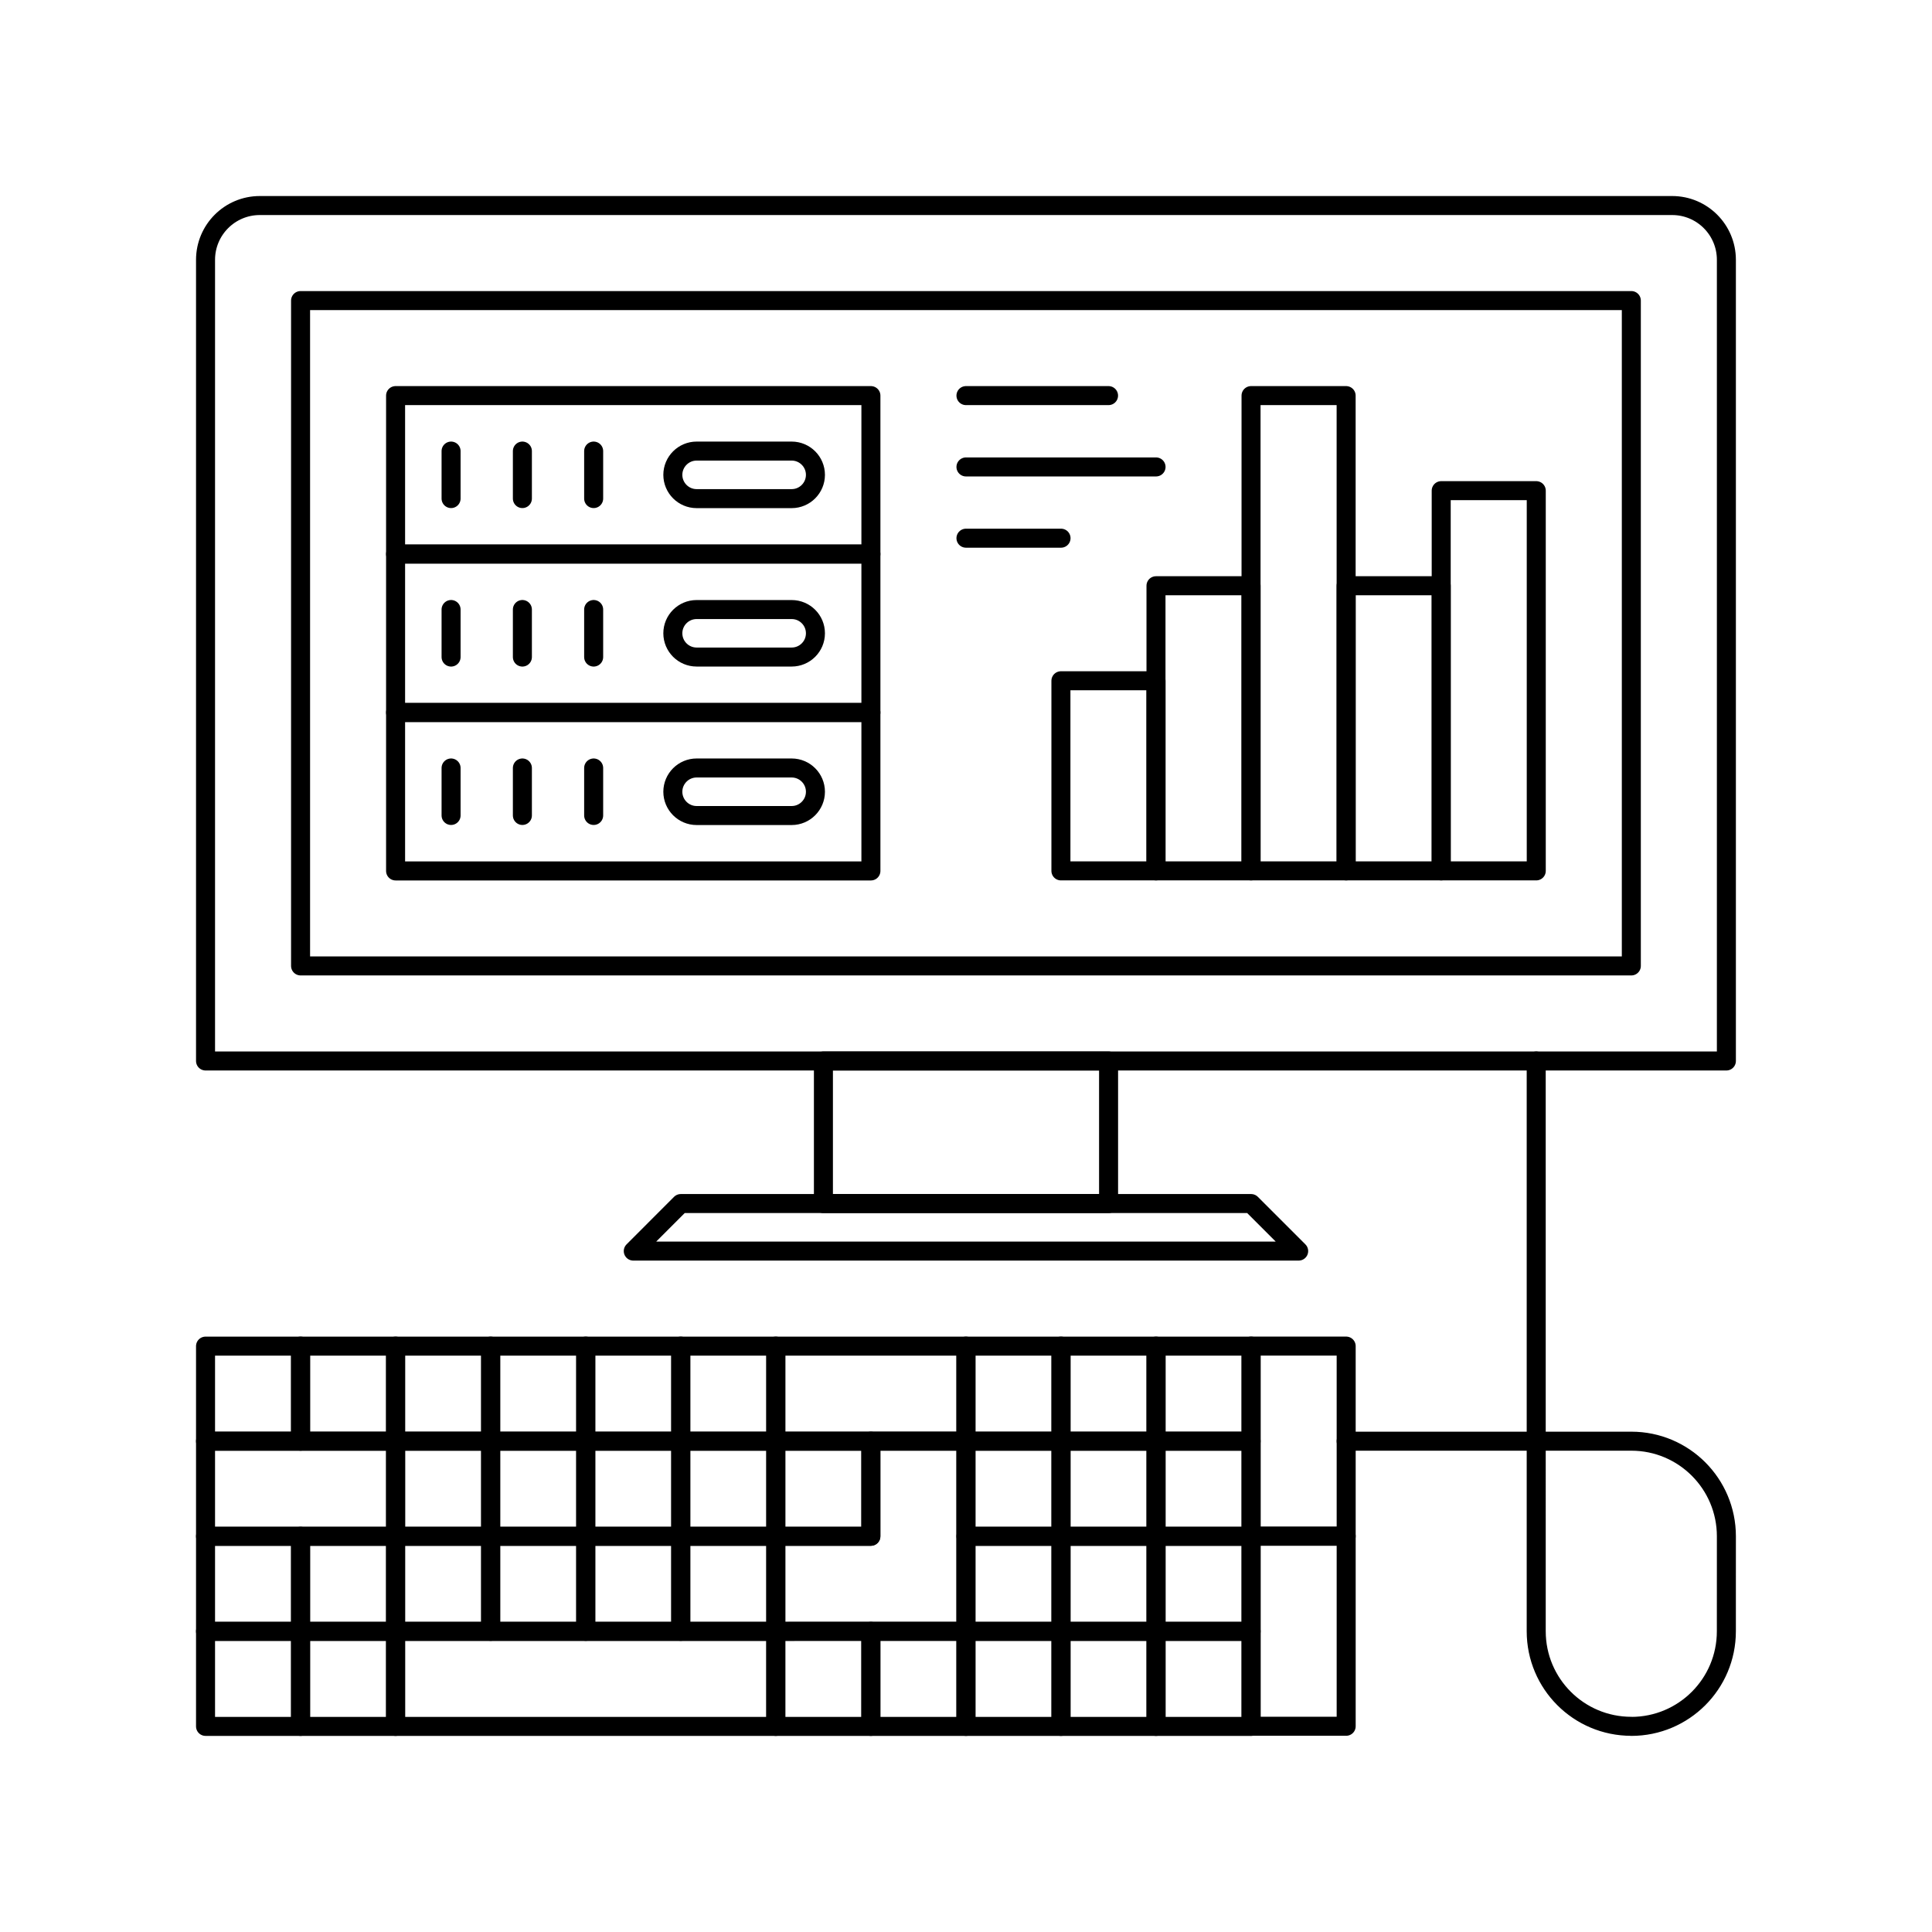 <?xml version="1.0" encoding="UTF-8"?>
<!-- Uploaded to: ICON Repo, www.svgrepo.com, Generator: ICON Repo Mixer Tools -->
<svg width="800px" height="800px" version="1.1" viewBox="144 144 512 512" xmlns="http://www.w3.org/2000/svg">
 <g fill="none" stroke="#000000" stroke-linecap="round" stroke-linejoin="round" stroke-miterlimit="10">
  <path transform="matrix(5.038 0 0 5.038 148.09 148.09)" d="m42.502 54.998h15v7.5h-15z"/>
  <path transform="matrix(5.038 0 0 5.038 148.09 148.09)" d="m67.501 64.998h-35.001l2.498-2.5h30.002z"/>
  <path transform="matrix(5.038 0 0 5.038 148.09 148.09)" d="m70 74.998h15c2.763 0 5 2.24 5 5.002l-7.76e-4 5c0 2.762-2.239 5-5.001 5v-0.004c-2.763 0-5.001-2.238-5.001-5l-7.75e-4 -29.998v29.998c0 2.762 2.238 5 5.001 5v0.004c2.762 0 5.001-2.238 5.001-5l0.002-5c0-2.762-2.237-5.002-5-5.002z"/>
  <path transform="matrix(5.038 0 0 5.038 148.09 148.09)" d="m10 85h4.999v5h-4.999z"/>
  <path transform="matrix(5.038 0 0 5.038 148.09 148.09)" d="m14.999 85h4.998v5h-4.998z"/>
  <path transform="matrix(5.038 0 0 5.038 148.09 148.09)" d="m19.997 85h20v5h-20z"/>
  <path transform="matrix(5.038 0 0 5.038 148.09 148.09)" d="m39.997 85h5.001v5h-5.001z"/>
  <path transform="matrix(5.038 0 0 5.038 148.09 148.09)" d="m44.998 85h5v5h-5z"/>
  <path transform="matrix(5.038 0 0 5.038 148.09 148.09)" d="m54.997 85h5.001v5h-5.001z"/>
  <path transform="matrix(5.038 0 0 5.038 148.09 148.09)" d="m59.998 85h5v5h-5z"/>
  <path transform="matrix(5.038 0 0 5.038 148.09 148.09)" d="m10 80h4.999v5h-4.999z"/>
  <path transform="matrix(5.038 0 0 5.038 148.09 148.09)" d="m14.999 80h4.998v5h-4.998z"/>
  <path transform="matrix(5.038 0 0 5.038 148.09 148.09)" d="m19.997 80h5.001v5h-5.001z"/>
  <path transform="matrix(5.038 0 0 5.038 148.09 148.09)" d="m24.999 80h5.001v5h-5.001z"/>
  <path transform="matrix(5.038 0 0 5.038 148.09 148.09)" d="m30 80h4.998v5h-4.998z"/>
  <path transform="matrix(5.038 0 0 5.038 148.09 148.09)" d="m34.998 80h5v5h-5z"/>
  <path transform="matrix(5.038 0 0 5.038 148.09 148.09)" d="m54.997 80h5.001v5h-5.001z"/>
  <path transform="matrix(5.038 0 0 5.038 148.09 148.09)" d="m59.998 80h5v5h-5z"/>
  <path transform="matrix(5.038 0 0 5.038 148.09 148.09)" d="m10 74.998h9.999v5.002h-9.999z"/>
  <path transform="matrix(5.038 0 0 5.038 148.09 148.09)" d="m19.997 74.998h5.001v5.002h-5.001z"/>
  <path transform="matrix(5.038 0 0 5.038 148.09 148.09)" d="m24.999 74.998h5.001v5.002h-5.001z"/>
  <path transform="matrix(5.038 0 0 5.038 148.09 148.09)" d="m30 74.998h4.998v5.002h-4.998z"/>
  <path transform="matrix(5.038 0 0 5.038 148.09 148.09)" d="m34.998 74.998h5v5.002h-5z"/>
  <path transform="matrix(5.038 0 0 5.038 148.09 148.09)" d="m39.997 74.998h5.001v5.002h-5.001z"/>
  <path transform="matrix(5.038 0 0 5.038 148.09 148.09)" d="m49.998 74.996h-5v5.004h-5.001v5l10.001-0.002z"/>
  <path transform="matrix(5.038 0 0 5.038 148.09 148.09)" d="m10 69.998h4.999v5h-4.999z"/>
  <path transform="matrix(5.038 0 0 5.038 148.09 148.09)" d="m14.999 69.998h4.998v5h-4.998z"/>
  <path transform="matrix(5.038 0 0 5.038 148.09 148.09)" d="m19.997 69.998h5.001v5h-5.001z"/>
  <path transform="matrix(5.038 0 0 5.038 148.09 148.09)" d="m24.999 69.998h5.001v5h-5.001z"/>
  <path transform="matrix(5.038 0 0 5.038 148.09 148.09)" d="m30 69.998h4.998v5h-4.998z"/>
  <path transform="matrix(5.038 0 0 5.038 148.09 148.09)" d="m34.998 69.998h5v5h-5z"/>
  <path transform="matrix(5.038 0 0 5.038 148.09 148.09)" d="m39.997 69.998h10.001v5h-10.001z"/>
  <path transform="matrix(5.038 0 0 5.038 148.09 148.09)" d="m54.997 69.998h5.001v5h-5.001z"/>
  <path transform="matrix(5.038 0 0 5.038 148.09 148.09)" d="m50 85h5.001v5h-5.001z"/>
  <path transform="matrix(5.038 0 0 5.038 148.09 148.09)" d="m50 80h5.001v5h-5.001z"/>
  <path transform="matrix(5.038 0 0 5.038 148.09 148.09)" d="m50 69.998h5.001v5h-5.001z"/>
  <path transform="matrix(5.038 0 0 5.038 148.09 148.09)" d="m50 74.998h5.001v5.002h-5.001z"/>
  <path transform="matrix(5.038 0 0 5.038 148.09 148.09)" d="m59.998 69.998h5v5h-5z"/>
  <path transform="matrix(5.038 0 0 5.038 148.09 148.09)" d="m54.997 74.998h5.001v5.002h-5.001z"/>
  <path transform="matrix(5.038 0 0 5.038 148.09 148.09)" d="m59.998 74.998h5v5.002h-5z"/>
  <path transform="matrix(5.038 0 0 5.038 148.09 148.09)" d="m64.998 69.996h5.002v10h-5.002z"/>
  <path transform="matrix(5.038 0 0 5.038 148.09 148.09)" d="m64.998 79.996h5.002v9.998h-5.002z"/>
  <path transform="matrix(5.038 0 0 5.038 148.09 148.09)" d="m90 12.856c0-1.578-1.276-2.856-2.853-2.856h-74.292c-1.577 0-2.855 1.278-2.855 2.856v42.142h80z"/>
  <path transform="matrix(5.038 0 0 5.038 148.09 148.09)" d="m14.999 14.999h70.001v34.999h-70.001z"/>
  <path transform="matrix(5.038 0 0 5.038 148.09 148.09)" d="m74.999 24.998h5v20.001h-5z"/>
  <path transform="matrix(5.038 0 0 5.038 148.09 148.09)" d="m69.998 29.999h5.001v15h-5.001z"/>
  <path transform="matrix(5.038 0 0 5.038 148.09 148.09)" d="m64.996 19.998h5.002v25.001h-5.002z"/>
  <path transform="matrix(5.038 0 0 5.038 148.09 148.09)" d="m59.996 29.999h5v15h-5z"/>
  <path transform="matrix(5.038 0 0 5.038 148.09 148.09)" d="m54.995 34.998h5.001v10.001h-5.001z"/>
  <path transform="matrix(5.038 0 0 5.038 148.09 148.09)" d="m50 19.998h7.5z"/>
  <path transform="matrix(5.038 0 0 5.038 148.09 148.09)" d="m50 23.75h9.999z"/>
  <path transform="matrix(5.038 0 0 5.038 148.09 148.09)" d="m50 27.498h5.001z"/>
  <path transform="matrix(5.038 0 0 5.038 148.09 148.09)" d="m19.997 19.998h25.003v8.334h-25.003z"/>
  <path transform="matrix(5.038 0 0 5.038 148.09 148.09)" d="m19.997 28.334h25.003v8.334h-25.003z"/>
  <path transform="matrix(5.038 0 0 5.038 148.09 148.09)" d="m19.997 36.668h25.003v8.334h-25.003z"/>
  <path transform="matrix(5.038 0 0 5.038 148.09 148.09)" d="m35.832 22.916c-0.689 0-1.251 0.562-1.251 1.25 0 0.689 0.562 1.251 1.251 1.251h5c0.69 0 1.25-0.562 1.25-1.251 0-0.688-0.56-1.25-1.25-1.25z"/>
  <path transform="matrix(5.038 0 0 5.038 148.09 148.09)" d="m22.916 22.916v2.498z"/>
  <path transform="matrix(5.038 0 0 5.038 148.09 148.09)" d="m26.667 22.916v2.498z"/>
  <path transform="matrix(5.038 0 0 5.038 148.09 148.09)" d="m30.416 22.916v2.498z"/>
  <path transform="matrix(5.038 0 0 5.038 148.09 148.09)" d="m35.832 31.252c-0.689 0-1.251 0.559-1.251 1.249s0.562 1.249 1.251 1.249h5c0.69 0 1.25-0.559 1.25-1.249s-0.56-1.249-1.25-1.249z"/>
  <path transform="matrix(5.038 0 0 5.038 148.09 148.09)" d="m22.916 31.25v2.501z"/>
  <path transform="matrix(5.038 0 0 5.038 148.09 148.09)" d="m26.667 31.25v2.501z"/>
  <path transform="matrix(5.038 0 0 5.038 148.09 148.09)" d="m30.416 31.25v2.501z"/>
  <path transform="matrix(5.038 0 0 5.038 148.09 148.09)" d="m35.832 39.586c-0.689 0-1.251 0.562-1.251 1.25 0 0.689 0.562 1.251 1.251 1.251h5c0.69 0 1.25-0.562 1.25-1.251 0-0.688-0.56-1.25-1.25-1.25z"/>
  <path transform="matrix(5.038 0 0 5.038 148.09 148.09)" d="m22.916 39.586v2.497z"/>
  <path transform="matrix(5.038 0 0 5.038 148.09 148.09)" d="m26.667 39.586v2.497z"/>
  <path transform="matrix(5.038 0 0 5.038 148.09 148.09)" d="m30.416 39.586v2.497z"/>
 </g>
</svg>